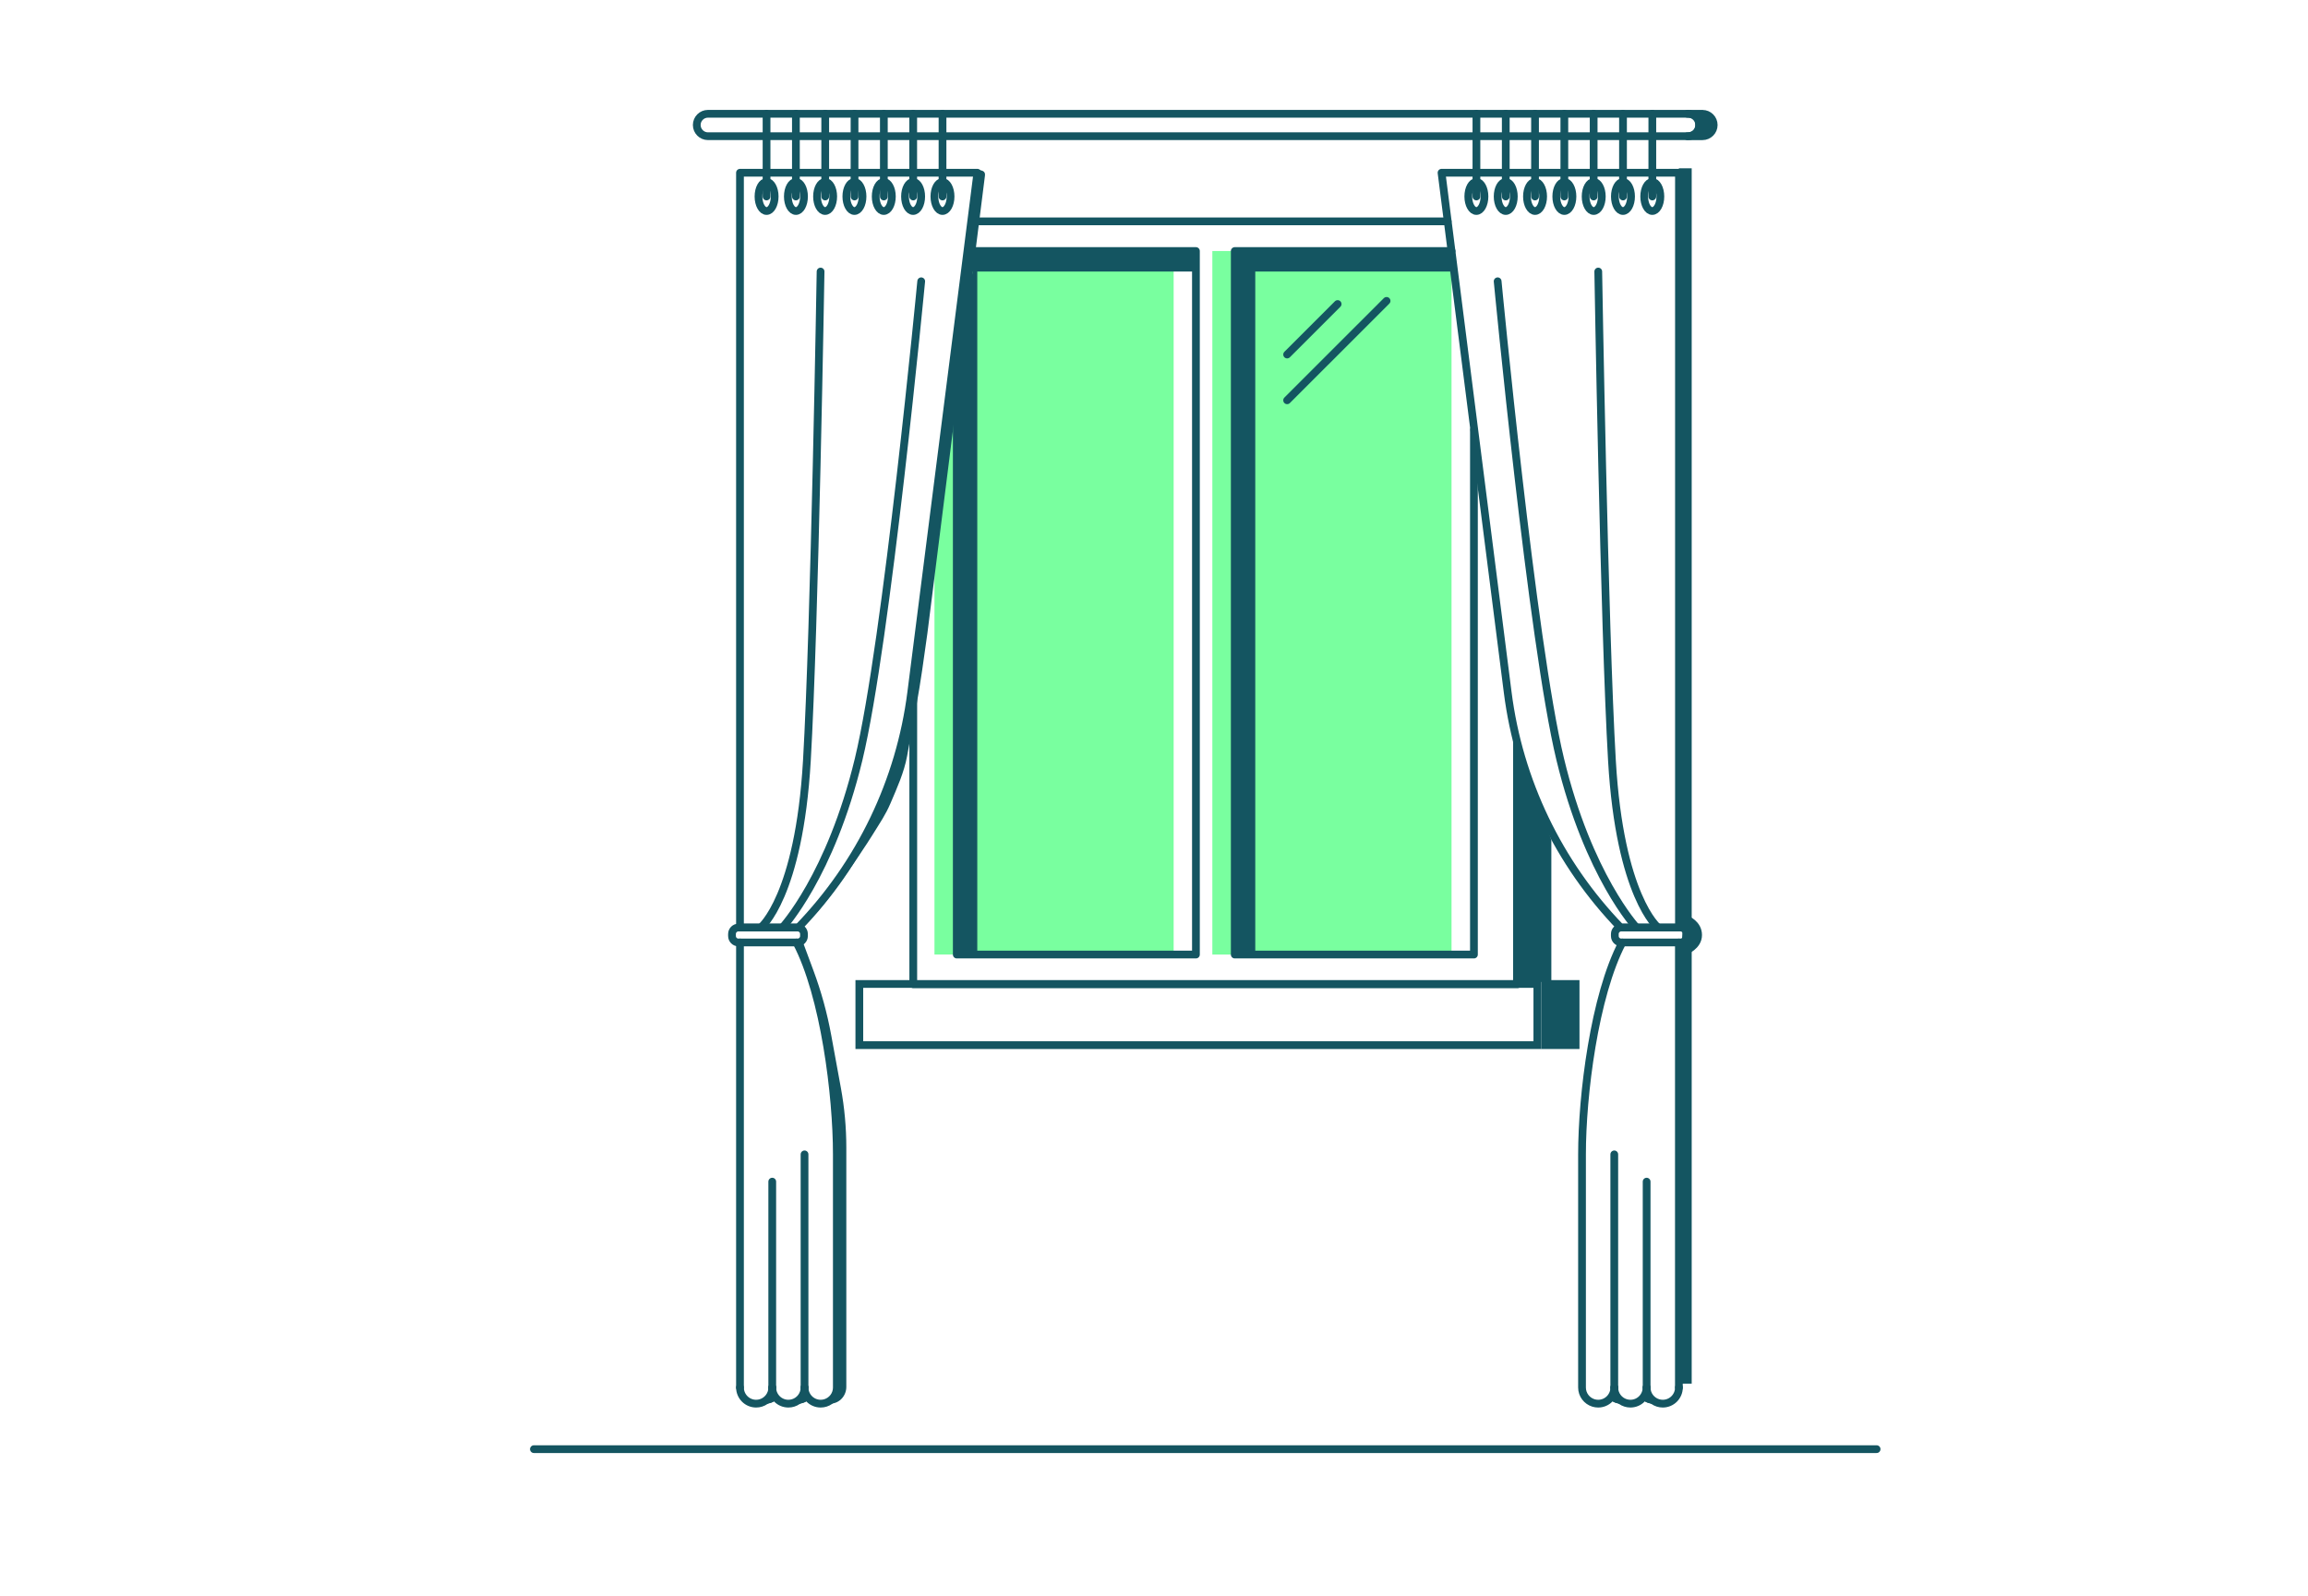 <svg width="282" height="195" viewBox="0 0 282 195" fill="none" xmlns="http://www.w3.org/2000/svg">
<path d="M65.234 177.086H229.291" stroke="#145561" stroke-width="0.947" stroke-linecap="round" stroke-linejoin="round"/>
<path d="M114.176 62.295L118.699 30.676H143.4V116.646H114.176V62.295Z" fill="#79FF9F"/>
<path d="M177.353 30.676H148.129V116.646H177.353V30.676Z" fill="#79FF9F"/>
<path d="M176.879 27.047H119.16" stroke="#145561" stroke-width="0.947" stroke-linecap="round" stroke-linejoin="round"/>
<path d="M111.586 84.842V120.277H185.414V91.132" stroke="#145561" stroke-width="0.947" stroke-linecap="round" stroke-linejoin="round"/>
<path d="M118.847 30.676H146.123V116.646H116.902V44.68" stroke="#145561" stroke-width="0.947" stroke-linecap="round" stroke-linejoin="round"/>
<path d="M180.091 52.533V116.646H150.867V30.676H177.358" stroke="#145561" stroke-width="0.947" stroke-linecap="round" stroke-linejoin="round"/>
<path d="M187.366 120.714V127.242H105.47V120.714H187.366ZM188.313 119.768H104.523V128.189H188.313V119.768Z" fill="#145561"/>
<path d="M192.521 120.242H188.793V127.716H192.521V120.242Z" fill="#145561"/>
<path d="M192.04 120.714V127.242H189.259V120.714H192.04ZM192.987 119.768H188.312V128.189H192.987V119.768Z" fill="#145561"/>
<path d="M185.355 119.527V92.562L189.083 102.726V119.527H185.355Z" fill="#145561"/>
<path d="M185.822 95.224L188.603 102.805V119.047H185.822V95.224ZM184.875 89.893V119.997H189.549V102.638L184.875 89.893Z" fill="#145561"/>
<path d="M90.414 113.345V21.109H119.423L111.34 84.607C109.964 95.424 105.122 105.505 97.541 113.345H90.414Z" stroke="#145561" stroke-width="0.947" stroke-linecap="round" stroke-linejoin="round"/>
<path d="M93.664 25.784C94.209 25.784 94.652 24.99 94.652 24.01C94.652 23.03 94.209 22.236 93.664 22.236C93.118 22.236 92.676 23.03 92.676 24.01C92.676 24.99 93.118 25.784 93.664 25.784Z" stroke="#145561" stroke-width="0.947" stroke-linecap="round" stroke-linejoin="round"/>
<path d="M97.25 25.784C97.795 25.784 98.237 24.99 98.237 24.01C98.237 23.03 97.795 22.236 97.25 22.236C96.704 22.236 96.262 23.03 96.262 24.01C96.262 24.99 96.704 25.784 97.25 25.784Z" stroke="#145561" stroke-width="0.947" stroke-linecap="round" stroke-linejoin="round"/>
<path d="M100.816 25.784C101.362 25.784 101.804 24.99 101.804 24.01C101.804 23.03 101.362 22.236 100.816 22.236C100.27 22.236 99.828 23.03 99.828 24.01C99.828 24.99 100.27 25.784 100.816 25.784Z" stroke="#145561" stroke-width="0.947" stroke-linecap="round" stroke-linejoin="round"/>
<path d="M104.398 25.784C104.944 25.784 105.386 24.99 105.386 24.01C105.386 23.03 104.944 22.236 104.398 22.236C103.852 22.236 103.41 23.03 103.41 24.01C103.41 24.99 103.852 25.784 104.398 25.784Z" stroke="#145561" stroke-width="0.947" stroke-linecap="round" stroke-linejoin="round"/>
<path d="M107.984 25.784C108.53 25.784 108.972 24.99 108.972 24.01C108.972 23.03 108.53 22.236 107.984 22.236C107.438 22.236 106.996 23.03 106.996 24.01C106.996 24.99 107.438 25.784 107.984 25.784Z" stroke="#145561" stroke-width="0.947" stroke-linecap="round" stroke-linejoin="round"/>
<path d="M111.566 25.784C112.112 25.784 112.554 24.99 112.554 24.01C112.554 23.03 112.112 22.236 111.566 22.236C111.02 22.236 110.578 23.03 110.578 24.01C110.578 24.99 111.02 25.784 111.566 25.784Z" stroke="#145561" stroke-width="0.947" stroke-linecap="round" stroke-linejoin="round"/>
<path d="M115.156 25.784C115.701 25.784 116.144 24.99 116.144 24.01C116.144 23.03 115.701 22.236 115.156 22.236C114.61 22.236 114.168 23.03 114.168 24.01C114.168 24.99 114.61 25.784 115.156 25.784Z" stroke="#145561" stroke-width="0.947" stroke-linecap="round" stroke-linejoin="round"/>
<path d="M93.66 13.904V24.011" stroke="#145561" stroke-width="0.947" stroke-linecap="round" stroke-linejoin="round"/>
<path d="M97.246 13.904V24.011" stroke="#145561" stroke-width="0.947" stroke-linecap="round" stroke-linejoin="round"/>
<path d="M100.828 13.904V24.011" stroke="#145561" stroke-width="0.947" stroke-linecap="round" stroke-linejoin="round"/>
<path d="M104.41 13.904V24.011" stroke="#145561" stroke-width="0.947" stroke-linecap="round" stroke-linejoin="round"/>
<path d="M107.992 13.904V24.011" stroke="#145561" stroke-width="0.947" stroke-linecap="round" stroke-linejoin="round"/>
<path d="M111.578 13.904V24.011" stroke="#145561" stroke-width="0.947" stroke-linecap="round" stroke-linejoin="round"/>
<path d="M115.16 13.904V24.011" stroke="#145561" stroke-width="0.947" stroke-linecap="round" stroke-linejoin="round"/>
<path d="M206.242 13.904H86.503C85.746 13.904 85.133 14.518 85.133 15.274C85.133 16.031 85.746 16.644 86.503 16.644H206.242C206.999 16.644 207.612 16.031 207.612 15.274C207.612 14.518 206.999 13.904 206.242 13.904Z" stroke="#145561" stroke-width="0.947" stroke-linecap="round" stroke-linejoin="round"/>
<path d="M208.018 13.904H206.168C206.985 13.904 207.591 14.255 207.591 15.012L207.614 15.277C207.614 16.035 207.172 16.647 206.168 16.647H208.018C208.775 16.647 209.387 16.035 209.387 15.277C209.387 14.52 208.775 13.908 208.018 13.908V13.904Z" fill="#145561" stroke="#145561" stroke-width="0.947" stroke-linecap="round" stroke-linejoin="round"/>
<path d="M92.957 113.345C92.957 113.345 97.619 109.585 98.588 92.958C99.538 76.624 100.261 33.182 100.261 33.182" stroke="#145561" stroke-width="0.947" stroke-linecap="round" stroke-linejoin="round"/>
<path d="M95.598 113.346C95.598 113.346 101.471 107.034 104.912 92.783C108.352 78.532 112.556 34.373 112.556 34.373" stroke="#145561" stroke-width="0.947" stroke-linecap="round" stroke-linejoin="round"/>
<path d="M97.445 113.346H90.227C89.791 113.346 89.438 113.699 89.438 114.135V114.381C89.438 114.817 89.791 115.17 90.227 115.17H97.445C97.881 115.17 98.234 114.817 98.234 114.381V114.135C98.234 113.699 97.881 113.346 97.445 113.346Z" stroke="#145561" stroke-width="0.947" stroke-linecap="round" stroke-linejoin="round"/>
<path d="M94.938 170.954C94.581 171.308 94.092 171.525 93.549 171.525C93.347 171.525 93.148 171.494 92.965 171.437C93.77 171.188 94.354 170.436 94.354 169.553C94.354 170.102 94.578 170.597 94.938 170.954Z" fill="#145561"/>
<path d="M94.354 169.553C94.354 170.44 93.77 171.188 92.965 171.437C93.148 171.494 93.347 171.525 93.549 171.525C94.092 171.525 94.581 171.308 94.938 170.954C94.578 170.597 94.354 170.099 94.354 169.553Z" fill="#145561"/>
<path d="M98.891 170.954C98.534 171.308 98.045 171.525 97.502 171.525C97.3 171.525 97.101 171.494 96.918 171.437C97.723 171.188 98.307 170.44 98.307 169.553C98.307 170.102 98.531 170.597 98.891 170.954Z" fill="#145561"/>
<path d="M98.307 169.553C98.307 170.44 97.723 171.191 96.918 171.437C97.104 171.494 97.3 171.525 97.502 171.525C98.045 171.525 98.534 171.308 98.891 170.954C98.531 170.597 98.307 170.099 98.307 169.553Z" fill="#145561"/>
<path d="M102.479 170.622C102.637 170.297 102.722 169.931 102.722 169.549V136.026C102.871 137.427 102.946 138.838 102.946 140.243V169.479C102.946 169.927 102.766 170.331 102.479 170.619V170.622ZM101.34 127.842L102.29 133.037C102.432 133.81 102.549 134.587 102.647 135.366L101.34 127.842Z" fill="#145561"/>
<path d="M98.119 115.17L97.402 115.337L99.871 122.212L102.238 135.843V169.552C102.238 170.439 101.654 171.191 100.849 171.437C101.035 171.494 101.231 171.525 101.433 171.525C101.471 171.525 101.512 171.525 101.553 171.522C102.607 171.462 103.406 170.54 103.406 169.483V140.246C103.406 137.8 103.185 135.357 102.743 132.949L101.559 126.485C101.067 123.799 100.341 121.164 99.391 118.604L98.116 115.17H98.119Z" fill="#145561"/>
<path d="M108.832 96.863C109.823 94.019 110.574 90.872 111.12 88.129L110.36 92.289C110.076 93.842 109.466 95.373 108.835 96.859L108.832 96.863ZM111.692 84.982C112.089 82.571 112.272 80.936 112.276 80.895L119.63 21.45C119.63 21.431 119.633 21.412 119.633 21.393C119.633 21.346 119.633 21.302 119.633 21.264C119.784 21.279 119.847 21.308 119.866 21.32C119.866 21.327 119.866 21.352 119.86 21.396L112.828 77.325C112.487 79.825 112.092 82.644 111.688 84.986L111.692 84.982Z" fill="#145561"/>
<path d="M119.42 20.781C119.174 20.781 118.783 21.128 118.562 21.198C118.663 21.229 118.745 21.242 118.817 21.242C119.13 21.242 119.19 21.002 119.193 21.002C119.193 21.002 119.171 21.094 119.171 21.39L111.817 80.845C111.817 80.845 110.703 91.068 107.808 98.28C104.917 105.496 97.525 113.017 97.525 113.017C97.525 113.017 96.133 113.14 97.737 113.14C99.34 113.14 105.463 103.861 106.53 102.144C107.594 100.427 108.206 99.565 108.809 98.151C109.614 96.263 110.469 94.373 110.835 92.381L112.019 85.917C112.461 83.509 112.89 80.473 113.313 77.386L120.345 21.463C120.424 20.895 119.963 20.784 119.427 20.784L119.42 20.781Z" fill="#145561"/>
<path d="M98.303 169.553C98.303 170.102 98.527 170.598 98.887 170.955C99.243 171.308 99.733 171.526 100.275 171.526C100.477 171.526 100.676 171.494 100.859 171.437C101.664 171.188 102.248 170.44 102.248 169.553V141.065C102.248 133.865 100.746 121.682 97.324 115.174" stroke="#145561" stroke-width="0.947" stroke-linecap="round" stroke-linejoin="round"/>
<path d="M90.414 115.17V169.552" stroke="#145561" stroke-width="0.947" stroke-linecap="round" stroke-linejoin="round"/>
<path d="M94.356 144.396V169.552" stroke="#145561" stroke-width="0.947" stroke-linecap="round" stroke-linejoin="round"/>
<path d="M98.301 141.064V169.553" stroke="#145561" stroke-width="0.947" stroke-linecap="round" stroke-linejoin="round"/>
<path d="M94.359 169.553C94.359 170.44 93.775 171.188 92.971 171.437C92.788 171.494 92.589 171.525 92.387 171.525C91.844 171.525 91.355 171.308 90.998 170.954C90.638 170.597 90.414 170.099 90.414 169.553" stroke="#145561" stroke-width="0.947" stroke-linecap="round" stroke-linejoin="round"/>
<path d="M98.301 169.553C98.301 170.44 97.717 171.191 96.912 171.437C96.726 171.494 96.53 171.525 96.328 171.525C95.785 171.525 95.296 171.308 94.939 170.954C94.58 170.597 94.356 170.099 94.356 169.553" stroke="#145561" stroke-width="0.947" stroke-linecap="round" stroke-linejoin="round"/>
<path d="M205.142 113.345V21.109H176.133L184.216 84.607C185.592 95.424 190.434 105.505 198.015 113.345H205.142Z" stroke="#145561" stroke-width="0.947" stroke-linecap="round" stroke-linejoin="round"/>
<path d="M201.882 25.784C202.428 25.784 202.87 24.99 202.87 24.01C202.87 23.03 202.428 22.236 201.882 22.236C201.337 22.236 200.895 23.03 200.895 24.01C200.895 24.99 201.337 25.784 201.882 25.784Z" stroke="#145561" stroke-width="0.947" stroke-linecap="round" stroke-linejoin="round"/>
<path d="M198.3 25.784C198.846 25.784 199.288 24.99 199.288 24.01C199.288 23.03 198.846 22.236 198.3 22.236C197.755 22.236 197.312 23.03 197.312 24.01C197.312 24.99 197.755 25.784 198.3 25.784Z" stroke="#145561" stroke-width="0.947" stroke-linecap="round" stroke-linejoin="round"/>
<path d="M194.726 25.784C195.272 25.784 195.714 24.99 195.714 24.01C195.714 23.03 195.272 22.236 194.726 22.236C194.181 22.236 193.738 23.03 193.738 24.01C193.738 24.99 194.181 25.784 194.726 25.784Z" stroke="#145561" stroke-width="0.947" stroke-linecap="round" stroke-linejoin="round"/>
<path d="M191.14 25.784C191.686 25.784 192.128 24.99 192.128 24.01C192.128 23.03 191.686 22.236 191.14 22.236C190.595 22.236 190.152 23.03 190.152 24.01C190.152 24.99 190.595 25.784 191.14 25.784Z" stroke="#145561" stroke-width="0.947" stroke-linecap="round" stroke-linejoin="round"/>
<path d="M187.558 25.784C188.104 25.784 188.546 24.99 188.546 24.01C188.546 23.03 188.104 22.236 187.558 22.236C187.013 22.236 186.57 23.03 186.57 24.01C186.57 24.99 187.013 25.784 187.558 25.784Z" stroke="#145561" stroke-width="0.947" stroke-linecap="round" stroke-linejoin="round"/>
<path d="M183.976 25.784C184.522 25.784 184.964 24.99 184.964 24.01C184.964 23.03 184.522 22.236 183.976 22.236C183.431 22.236 182.988 23.03 182.988 24.01C182.988 24.99 183.431 25.784 183.976 25.784Z" stroke="#145561" stroke-width="0.947" stroke-linecap="round" stroke-linejoin="round"/>
<path d="M180.39 25.784C180.936 25.784 181.378 24.99 181.378 24.01C181.378 23.03 180.936 22.236 180.39 22.236C179.845 22.236 179.402 23.03 179.402 24.01C179.402 24.99 179.845 25.784 180.39 25.784Z" stroke="#145561" stroke-width="0.947" stroke-linecap="round" stroke-linejoin="round"/>
<path d="M201.887 13.904V24.011" stroke="#145561" stroke-width="0.947" stroke-linecap="round" stroke-linejoin="round"/>
<path d="M198.305 13.904V24.011" stroke="#145561" stroke-width="0.947" stroke-linecap="round" stroke-linejoin="round"/>
<path d="M194.719 13.904V24.011" stroke="#145561" stroke-width="0.947" stroke-linecap="round" stroke-linejoin="round"/>
<path d="M191.137 13.904V24.011" stroke="#145561" stroke-width="0.947" stroke-linecap="round" stroke-linejoin="round"/>
<path d="M187.555 13.904V24.011" stroke="#145561" stroke-width="0.947" stroke-linecap="round" stroke-linejoin="round"/>
<path d="M183.98 13.904V24.011" stroke="#145561" stroke-width="0.947" stroke-linecap="round" stroke-linejoin="round"/>
<path d="M180.395 13.904V24.011" stroke="#145561" stroke-width="0.947" stroke-linecap="round" stroke-linejoin="round"/>
<path d="M202.585 113.345C202.585 113.345 197.923 109.585 196.954 92.958C196.004 76.624 195.281 33.182 195.281 33.182" stroke="#145561" stroke-width="0.947" stroke-linecap="round" stroke-linejoin="round"/>
<path d="M199.947 113.346C199.947 113.346 194.073 107.034 190.633 92.783C187.192 78.532 182.988 34.373 182.988 34.373" stroke="#145561" stroke-width="0.947" stroke-linecap="round" stroke-linejoin="round"/>
<path d="M198.094 115.17H205.312C205.748 115.17 206.102 114.817 206.102 114.381V114.135C206.102 113.699 205.748 113.346 205.312 113.346H198.094C197.658 113.346 197.305 113.699 197.305 114.135V114.381C197.305 114.817 197.658 115.17 198.094 115.17Z" stroke="#145561" stroke-width="0.947" stroke-linecap="round" stroke-linejoin="round"/>
<path d="M200.605 170.954C200.962 171.308 201.451 171.525 201.994 171.525C202.196 171.525 202.395 171.494 202.578 171.437C201.773 171.188 201.189 170.436 201.189 169.553C201.189 170.102 200.965 170.597 200.605 170.954Z" fill="#145561"/>
<path d="M201.189 169.553C201.189 170.102 200.965 170.597 200.605 170.954C200.962 171.308 201.451 171.525 201.994 171.525C202.196 171.525 202.395 171.494 202.578 171.437C201.773 171.188 201.189 170.436 201.189 169.553Z" fill="#145561"/>
<path d="M196.664 170.954C197.021 171.308 197.51 171.525 198.053 171.525C198.255 171.525 198.454 171.494 198.637 171.437C197.832 171.188 197.248 170.44 197.248 169.553C197.248 170.102 197.024 170.597 196.664 170.954Z" fill="#145561"/>
<path d="M197.248 169.553C197.248 170.102 197.024 170.597 196.664 170.954C197.021 171.308 197.51 171.525 198.053 171.525C198.255 171.525 198.454 171.494 198.637 171.437C197.832 171.188 197.248 170.44 197.248 169.553Z" fill="#145561"/>
<path d="M197.242 169.553C197.242 170.102 197.018 170.598 196.658 170.955C196.302 171.308 195.812 171.526 195.27 171.526C195.068 171.526 194.869 171.494 194.686 171.437C193.881 171.188 193.297 170.44 193.297 169.553V141.065C193.297 133.865 194.799 121.682 198.221 115.174" stroke="#145561" stroke-width="0.947" stroke-linecap="round" stroke-linejoin="round"/>
<path d="M205.133 115.17V169.552" stroke="#145561" stroke-width="0.947" stroke-linecap="round" stroke-linejoin="round"/>
<path d="M201.191 144.396V169.552" stroke="#145561" stroke-width="0.947" stroke-linecap="round" stroke-linejoin="round"/>
<path d="M197.238 141.064V169.553" stroke="#145561" stroke-width="0.947" stroke-linecap="round" stroke-linejoin="round"/>
<path d="M201.191 169.553C201.191 170.44 201.775 171.188 202.58 171.437C202.763 171.494 202.962 171.525 203.164 171.525C203.707 171.525 204.196 171.308 204.553 170.954C204.913 170.597 205.137 170.099 205.137 169.553" stroke="#145561" stroke-width="0.947" stroke-linecap="round" stroke-linejoin="round"/>
<path d="M197.238 169.553C197.238 170.44 197.822 171.191 198.627 171.437C198.813 171.494 199.009 171.525 199.211 171.525C199.754 171.525 200.243 171.308 200.6 170.954C200.96 170.597 201.184 170.099 201.184 169.553" stroke="#145561" stroke-width="0.947" stroke-linecap="round" stroke-linejoin="round"/>
<path d="M206.232 115.953H205.613V168.609H206.232V115.953Z" fill="#145561"/>
<path d="M206.698 115.479H205.133V169.081H206.698V115.479Z" fill="#145561"/>
<path d="M206.232 21.041H205.613V112.626H206.232V21.041Z" fill="#145561"/>
<path d="M206.698 20.566H205.133V113.099H206.698V20.566Z" fill="#145561"/>
<path d="M117.383 116.174V42.049L118.942 35.004V116.174H117.383Z" fill="#145561"/>
<path d="M118.462 39.333V115.699H117.849V42.102L118.462 39.333ZM119.408 30.676L116.902 41.997V116.646H119.408V30.676Z" fill="#145561"/>
<path d="M145.665 31.148H118.641V32.708H145.665V31.148Z" fill="#145561"/>
<path d="M145.184 31.623V32.235H119.107V31.623H145.184ZM146.131 30.676H118.16V33.182H146.131V30.676Z" fill="#145561"/>
<path d="M152.895 31.148H151.336V116.172H152.895V31.148Z" fill="#145561"/>
<path d="M152.426 31.623V115.699H151.814V31.623H152.426ZM153.373 30.676H150.867V116.646H153.373V30.676Z" fill="#145561"/>
<path d="M177.241 31.148H152.594V32.708H177.241V31.148Z" fill="#145561"/>
<path d="M176.768 31.623V32.235H153.068V31.623H176.768ZM177.715 30.676H152.121V33.182H177.715V30.676Z" fill="#145561"/>
<path d="M157.266 43.323L163.439 37.152" stroke="#145561" stroke-width="0.947" stroke-linecap="round" stroke-linejoin="round"/>
<path d="M157.266 48.916L169.417 36.768" stroke="#145561" stroke-width="0.947" stroke-linecap="round" stroke-linejoin="round"/>
<path d="M206.109 112.373C206.109 112.373 207.482 112.897 207.482 114.26C207.482 115.624 205.926 116.189 205.926 116.189L206.112 112.373H206.109Z" fill="#145561" stroke="#145561" stroke-width="0.947" stroke-linecap="round" stroke-linejoin="round"/>
</svg>
